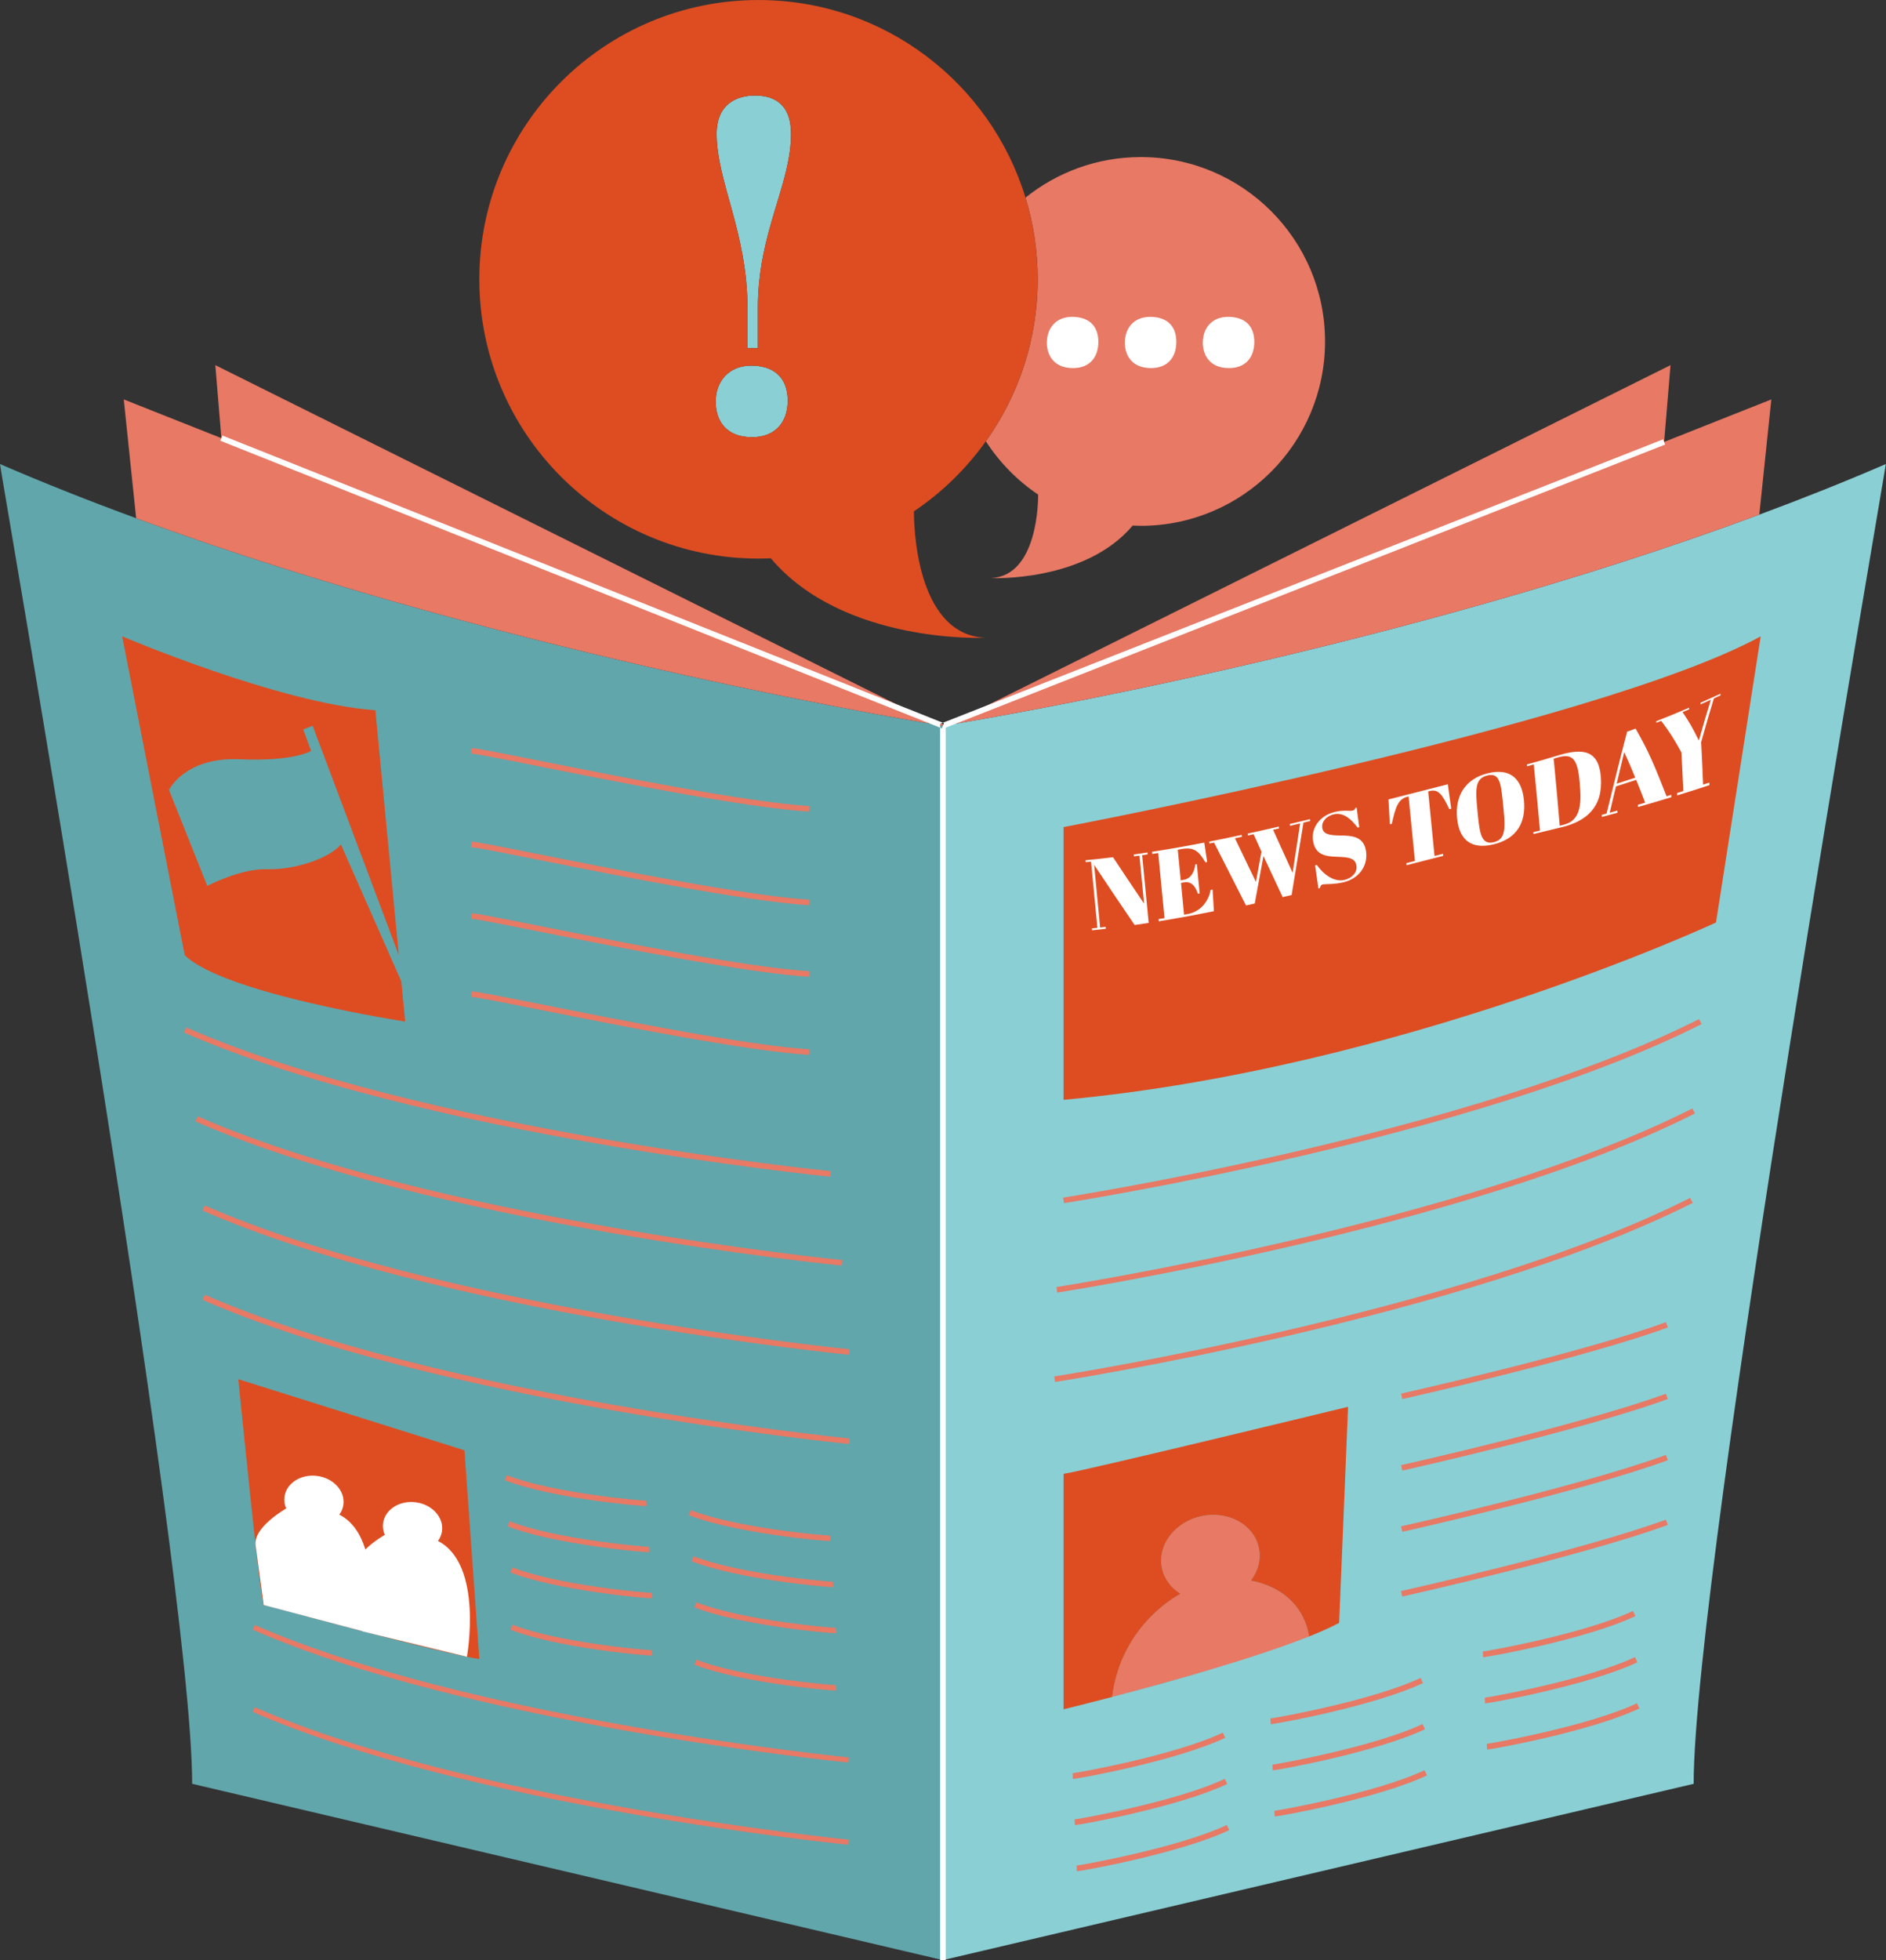<?xml version="1.0" encoding="UTF-8" standalone="no"?><svg xmlns="http://www.w3.org/2000/svg" xmlns:xlink="http://www.w3.org/1999/xlink" fill="#000000" height="416" preserveAspectRatio="xMidYMid meet" version="1" viewBox="0.0 0.0 400.4 416.0" width="400.4" zoomAndPan="magnify"><rect x="0.0" y="0.0" width="400.4" height="416.0" fill="#333333" stroke="none"/><defs><clipPath id="a"><path d="M 0 98 L 201 98 L 201 415.961 L 0 415.961 Z M 0 98"/></clipPath><clipPath id="b"><path d="M 151 20 L 400.359 20 L 400.359 415.961 L 151 415.961 Z M 151 20"/></clipPath><clipPath id="c"><path d="M 46 67 L 366 67 L 366 415.961 L 46 415.961 Z M 46 67"/></clipPath></defs><g><g clip-path="url(#a)" id="change1_1"><path d="M 200.18 154.02 C 200.18 154.02 110.281 139.848 28.906 109.973 C 19.09 106.371 9.395 102.539 0 98.477 C -0.184 98.395 40.797 333.012 40.797 378.547 L 200.18 415.961 L 200.398 415.906 L 200.398 153.98 C 200.262 154.004 200.18 154.02 200.18 154.02" fill="#61a6ab"/></g><g clip-path="url(#b)" id="change2_1"><path d="M 167.934 28.418 C 167.934 39.18 160.895 49.336 160.895 65.32 L 160.895 73.871 L 158.684 73.871 L 158.684 65.223 C 158.684 49.434 152.148 38.473 152.148 28.418 C 152.148 22.082 156.371 20.273 160.293 20.273 C 164.113 20.273 167.934 21.883 167.934 28.418 Z M 359.566 378.547 L 200.398 415.906 L 200.398 153.98 C 200.48 153.969 200.578 153.953 200.703 153.934 L 200.902 154.012 L 201.234 153.848 C 211.52 152.164 296.68 137.719 373.5 109.215 C 382.617 105.832 391.617 102.258 400.359 98.477 C 400.547 98.395 359.566 333.012 359.566 378.547 Z M 159.488 77.59 C 154.66 77.59 151.945 81.008 151.945 85.23 C 151.945 88.953 153.855 92.773 159.688 92.773 C 164.516 92.773 167.23 89.656 167.23 85.031 C 167.23 79.801 163.914 77.59 159.488 77.59" fill="#8acfd4"/></g><g id="change3_1"><path d="M 265.539 335.422 C 267.074 333.414 267.77 330.934 267.246 328.465 C 266.207 323.551 260.762 320.543 255.09 321.746 C 249.418 322.945 245.66 327.898 246.699 332.812 C 247.188 335.117 248.656 336.996 250.652 338.227 L 250.641 338.227 C 250.641 338.227 238.07 344.484 236.117 360.109 C 236.117 360.109 246.934 357.258 257.793 354.059 C 265.043 351.887 272.25 349.531 277.875 347.293 C 277.875 347.289 277.207 337.719 265.539 335.422 Z M 242.184 33.332 C 232.922 33.332 224.418 36.559 217.715 41.938 C 219.391 47.422 220.297 53.238 220.297 59.27 C 220.297 72.09 216.215 83.945 209.297 93.645 C 212.191 98.129 215.973 101.984 220.398 104.961 C 220.41 106.18 220.363 122.211 210.41 122.68 C 210.41 122.68 230.273 123.609 240.465 111.539 C 241.035 111.566 241.605 111.586 242.184 111.586 C 263.793 111.586 281.309 94.066 281.309 72.457 C 281.309 50.848 263.793 33.332 242.184 33.332 Z M 171.863 222.68 C 158.527 221.84 131.098 216.367 114.707 213.094 C 105.762 211.309 101.051 210.379 100.09 210.379 L 100.09 211.562 C 100.977 211.562 106.934 212.754 114.473 214.258 C 130.895 217.535 158.375 223.02 171.789 223.863 Z M 171.863 206.109 C 158.531 205.27 131.098 199.797 114.711 196.523 C 105.762 194.738 101.051 193.809 100.09 193.809 L 100.09 194.992 C 100.977 194.992 106.934 196.184 114.477 197.688 C 130.895 200.965 158.375 206.449 171.789 207.297 Z M 171.863 190.926 C 158.531 190.086 131.098 184.609 114.711 181.34 C 105.762 179.555 101.051 178.621 100.09 178.621 L 100.09 179.809 C 100.977 179.809 106.934 180.996 114.477 182.504 C 130.895 185.777 158.379 191.266 171.789 192.109 Z M 171.863 171.059 C 158.531 170.219 131.098 164.742 114.711 161.473 C 105.762 159.688 101.051 158.754 100.09 158.754 L 100.09 159.941 C 100.977 159.941 106.934 161.129 114.477 162.637 C 130.895 165.91 158.379 171.395 171.789 172.242 Z M 348.039 362.547 L 347.52 361.457 C 337.242 366.324 316.379 370.023 315.645 370.062 L 315.699 371.27 C 316.988 371.215 337.785 367.406 348.039 362.547 Z M 347.617 352.754 L 347.098 351.66 C 336.836 356.523 315.957 360.23 315.223 360.27 L 315.277 361.477 C 316.57 361.418 337.383 357.602 347.617 352.754 Z M 347.195 342.957 L 346.676 341.867 C 336.398 346.738 315.535 350.438 314.801 350.473 L 314.855 351.68 C 316.145 351.625 336.941 347.816 347.195 342.957 Z M 138.473 351.336 L 138.406 350.188 C 138.398 350.188 138.391 350.188 138.379 350.188 C 137.324 350.188 118.547 348.598 108.805 344.777 L 108.387 345.848 C 117.926 349.594 136.543 351.336 138.383 351.336 C 138.422 351.336 138.449 351.336 138.473 351.336 Z M 177.527 358.75 L 177.461 357.602 C 176.809 357.629 157.703 356.051 147.859 352.191 L 147.441 353.262 C 156.984 357.008 175.598 358.75 177.438 358.75 C 177.473 358.75 177.504 358.75 177.527 358.75 Z M 138.473 339.176 L 138.406 338.027 C 137.68 338.062 118.648 336.48 108.805 332.621 L 108.387 333.691 C 117.93 337.434 136.547 339.18 138.383 339.18 C 138.422 339.18 138.449 339.18 138.473 339.176 Z M 137.871 329.391 L 137.801 328.242 C 137.797 328.242 137.785 328.242 137.773 328.242 C 136.723 328.242 117.945 326.652 108.203 322.836 L 107.785 323.906 C 117.328 327.648 135.941 329.395 137.781 329.395 C 137.816 329.395 137.848 329.395 137.871 329.391 Z M 137.266 319.605 L 137.199 318.457 C 137.191 318.457 137.184 318.457 137.172 318.457 C 136.117 318.457 117.34 316.867 107.602 313.051 L 107.18 314.121 C 116.723 317.863 135.336 319.609 137.176 319.609 C 137.215 319.609 137.242 319.605 137.266 319.605 Z M 177.527 346.59 L 177.461 345.441 C 177.453 345.441 177.441 345.441 177.434 345.441 C 176.379 345.441 157.602 343.852 147.859 340.031 L 147.441 341.102 C 156.984 344.848 175.598 346.594 177.438 346.594 C 177.473 346.594 177.504 346.59 177.527 346.59 Z M 176.926 336.805 L 176.855 335.656 C 176.848 335.656 176.84 335.656 176.828 335.656 C 175.77 335.656 157.008 334.07 147.258 330.25 L 146.84 331.32 C 156.395 335.066 174.984 336.809 176.832 336.809 C 176.871 336.809 176.902 336.805 176.926 336.805 Z M 176.32 327.02 L 176.254 325.871 C 176.246 325.871 176.234 325.871 176.227 325.871 C 175.172 325.871 156.395 324.281 146.652 320.465 L 146.234 321.535 C 155.777 325.277 174.391 327.023 176.23 327.023 C 176.266 327.023 176.297 327.02 176.32 327.02 Z M 302.949 376.758 L 302.43 375.664 C 292.152 380.531 271.289 384.23 270.559 384.27 L 270.609 385.477 C 271.898 385.422 292.695 381.613 302.949 376.758 Z M 302.527 366.961 L 302.008 365.867 C 291.734 370.738 270.867 374.438 270.137 374.477 L 270.188 375.684 C 271.48 375.625 292.273 371.816 302.527 366.961 Z M 302.105 357.168 L 301.59 356.074 C 291.309 360.945 270.445 364.645 269.715 364.68 L 269.766 365.887 C 271.055 365.832 291.852 362.023 302.105 357.168 Z M 260.965 388.375 L 260.445 387.285 C 250.18 392.148 229.305 395.852 228.57 395.891 L 228.621 397.098 C 229.918 397.039 250.73 393.223 260.965 388.375 Z M 260.539 378.582 L 260.023 377.488 C 249.746 382.359 228.883 386.059 228.148 386.094 L 228.199 387.301 C 229.492 387.246 250.289 383.438 260.539 378.582 Z M 260.117 368.785 L 259.602 367.695 C 249.324 372.566 228.461 376.266 227.727 376.301 L 227.777 377.508 C 229.07 377.453 249.867 373.645 260.117 368.785 Z M 354.078 323.605 L 353.668 322.492 C 335.957 329.008 297.836 337.562 297.453 337.648 L 297.715 338.809 C 298.094 338.723 336.293 330.145 354.078 323.605 Z M 354.078 309.871 L 353.668 308.758 C 335.957 315.273 297.836 323.832 297.453 323.914 L 297.715 325.074 C 298.094 324.988 336.293 316.414 354.078 309.871 Z M 354.078 296.883 L 353.668 295.77 C 335.957 302.285 297.836 310.84 297.453 310.926 L 297.715 312.086 C 298.094 311.996 336.293 303.426 354.078 296.883 Z M 354.078 281.703 L 353.668 280.59 C 335.957 287.105 297.836 295.66 297.453 295.746 L 297.715 296.902 C 298.094 296.816 336.293 288.246 354.078 281.703 Z M 180.188 390.391 C 179.387 390.312 99.672 382.266 54.102 362.285 L 53.664 363.285 C 99.387 383.332 179.277 391.398 180.082 391.477 Z M 180.188 372.945 C 179.387 372.867 99.672 364.82 54.102 344.84 L 53.664 345.84 C 99.387 365.891 179.277 373.953 180.082 374.031 Z M 180.355 305.258 C 179.484 305.172 92.949 296.438 43.48 274.75 L 43.004 275.836 C 92.645 297.602 179.367 306.352 180.238 306.438 Z M 180.355 286.324 C 179.484 286.238 92.949 277.504 43.48 255.812 L 43.004 256.898 C 92.645 278.664 179.367 287.418 180.238 287.504 Z M 178.855 267.402 C 177.988 267.316 91.445 258.582 41.98 236.895 L 41.504 237.98 C 91.145 259.742 177.867 268.496 178.738 268.582 Z M 176.402 248.531 C 175.531 248.445 88.996 239.715 39.527 218.023 L 39.051 219.109 C 88.688 240.875 175.414 249.629 176.285 249.715 Z M 359.359 255.27 L 358.824 254.211 C 310.609 278.551 224.672 291.969 223.809 292.102 L 223.988 293.273 C 224.852 293.141 310.977 279.695 359.359 255.27 Z M 359.828 236.297 L 359.293 235.234 C 311.078 259.578 225.141 272.996 224.277 273.129 L 224.461 274.301 C 225.324 274.168 311.445 260.723 359.828 236.297 Z M 361.258 217.32 L 360.723 216.262 C 312.508 240.602 226.566 254.02 225.707 254.152 L 225.887 255.324 C 226.75 255.191 312.871 241.746 361.258 217.32 Z M 376.055 84.762 L 353.297 93.785 L 354.652 77.488 L 201.234 153.848 C 211.52 152.164 296.68 137.719 373.5 109.215 Z M 200.703 153.934 C 200.371 153.988 200.18 154.02 200.18 154.02 L 200.18 187.953 L 200.18 154.02 C 200.18 154.02 110.281 139.848 28.906 109.973 L 26.273 84.762 L 47 92.98 L 45.711 77.488 L 193.812 151.199 L 200.703 153.934" fill="#e77965"/></g><g id="change4_1"><path d="M 167.934 28.418 C 167.934 21.883 164.113 20.273 160.293 20.273 C 156.371 20.273 152.148 22.082 152.148 28.418 C 152.148 38.473 158.684 49.434 158.684 65.223 L 158.684 73.871 L 160.895 73.871 L 160.895 65.32 C 160.895 49.336 167.934 39.18 167.934 28.418 Z M 167.23 85.031 C 167.23 79.801 163.914 77.59 159.488 77.59 C 154.66 77.59 151.945 81.008 151.945 85.23 C 151.945 88.953 153.855 92.773 159.688 92.773 C 164.516 92.773 167.23 89.656 167.23 85.031 Z M 217.715 41.938 C 219.391 47.422 220.297 53.238 220.297 59.27 C 220.297 72.09 216.215 83.945 209.297 93.645 C 205.145 99.465 199.977 104.512 194.035 108.504 C 194.016 110.352 194.09 134.637 209.16 135.348 C 209.16 135.348 179.074 136.758 163.641 118.473 C 162.773 118.512 161.906 118.539 161.031 118.539 C 128.297 118.539 101.762 92.004 101.762 59.27 C 101.762 26.539 128.297 0.004 161.031 0.004 C 187.73 0.004 210.301 17.664 217.715 41.938 C 216.043 43.281 214.48 44.762 213.047 46.359 C 214.48 44.762 216.043 43.281 217.715 41.938 Z M 236.219 360.082 C 242.184 358.52 250.012 356.395 257.793 354.059 C 247.531 357.078 237.316 359.793 236.219 360.082 Z M 236.219 360.082 C 236.184 360.094 236.148 360.102 236.117 360.109 C 236.117 360.109 236.156 360.102 236.219 360.082 Z M 225.797 175.523 L 225.797 233.395 C 297.898 226.754 364.309 195.762 364.309 195.762 L 373.797 135.043 C 339.008 154.02 225.797 175.523 225.797 175.523 Z M 225.797 362.734 C 225.797 362.734 229.949 361.727 236.117 360.109 C 238.07 344.484 250.641 338.227 250.641 338.227 L 250.652 338.227 C 248.656 336.996 247.188 335.117 246.699 332.812 C 245.66 327.898 249.418 322.945 255.09 321.746 C 260.762 320.543 266.207 323.551 267.246 328.465 C 267.77 330.934 267.074 333.414 265.539 335.422 C 277.207 337.719 277.875 347.289 277.875 347.293 C 280.375 346.297 282.562 345.32 284.301 344.395 L 286.199 298.539 C 286.199 298.539 230.223 312.137 225.797 312.77 Z M 85.203 208.277 L 72.375 179.215 C 69.707 182.305 62.375 184.625 56.707 184.457 C 51.039 184.285 44.008 188.004 44.008 188.004 L 35.875 167.633 C 35.875 167.633 39.207 160.625 50.875 161.125 C 62.539 161.625 66.039 159.348 66.039 159.348 L 64.375 154.793 L 66.375 154.02 L 84.668 202.688 L 84.797 204.039 L 79.691 150.723 C 59.453 149.32 25.934 135.043 25.934 135.043 L 39.215 202.688 C 47.438 210.875 86.02 216.789 86.02 216.789 Z M 98.602 307.773 L 101.762 352.047 C 94.172 351.098 56.609 340.602 55.977 340.602 C 55.344 340.602 50.598 292.688 50.598 292.688 L 98.602 307.773" fill="#dd4d21"/></g><g clip-path="url(#c)" id="change5_1"><path d="M 260.73 67.242 C 263.977 67.242 266.289 68.867 266.289 72.555 C 266.289 75.863 264.414 78.113 260.918 78.113 C 256.73 78.113 255.359 75.238 255.359 72.738 C 255.359 69.68 257.23 67.242 260.73 67.242 Z M 244.176 67.242 C 247.422 67.242 249.734 68.867 249.734 72.555 C 249.734 75.863 247.859 78.113 244.363 78.113 C 240.176 78.113 238.805 75.238 238.805 72.738 C 238.805 69.68 240.676 67.242 244.176 67.242 Z M 227.621 67.242 C 230.867 67.242 233.18 68.867 233.18 72.555 C 233.18 75.863 231.305 78.113 227.809 78.113 C 223.621 78.113 222.25 75.238 222.25 72.738 C 222.25 69.68 224.121 67.242 227.621 67.242 Z M 92.98 327.012 C 93.438 326.387 93.742 325.672 93.844 324.887 C 94.223 321.977 91.727 319.254 88.27 318.805 C 84.809 318.355 81.703 320.352 81.324 323.262 C 81.215 324.113 81.355 324.949 81.691 325.719 C 81.691 325.719 79.422 327 77.562 328.809 C 76.582 325.641 74.887 322.883 72.043 321.418 C 72.496 320.797 72.805 320.078 72.906 319.293 C 73.281 316.383 70.785 313.66 67.328 313.211 C 63.871 312.766 60.762 314.758 60.387 317.668 C 60.273 318.523 60.418 319.355 60.754 320.125 C 60.754 320.125 53.828 324.02 54.262 327.828 L 55.977 340.602 L 76.906 346.137 L 76.914 346.191 L 99.129 351.59 C 99.129 351.59 102.691 332.012 92.98 327.012 Z M 363.215 148.5 C 362.348 148.891 361.91 149.086 361.039 149.469 C 361.027 149.336 361.02 149.27 361.008 149.141 C 362.707 148.391 363.555 148.008 365.242 147.23 C 365.254 147.359 365.262 147.426 365.273 147.559 C 364.707 147.82 364.426 147.949 363.859 148.207 C 362.828 151.555 362.273 153.516 361.156 157.496 C 361.34 160.918 361.418 162.785 361.57 166.516 C 362.098 166.34 362.359 166.254 362.883 166.078 C 362.891 166.293 362.895 166.402 362.906 166.621 C 360.184 167.516 358.816 167.953 356.078 168.793 C 356.07 168.59 356.062 168.488 356.055 168.289 C 356.582 168.121 356.844 168.039 357.371 167.871 C 357.215 164.504 357.141 162.809 356.965 159.652 C 355.285 156.648 354.434 155.297 352.676 152.977 C 352.266 153.141 352.059 153.223 351.648 153.383 C 351.637 153.25 351.633 153.184 351.617 153.055 C 354.414 151.949 355.812 151.375 358.586 150.188 C 358.598 150.32 358.605 150.387 358.617 150.52 C 358.051 150.762 357.77 150.879 357.207 151.117 C 358.629 153.207 359.32 154.43 360.672 157.145 C 361.723 153.445 362.242 151.633 363.215 148.5 Z M 343.219 166.312 C 344.797 165.812 345.582 165.555 347.16 165.031 C 346.238 162.758 345.773 161.664 344.824 159.617 C 344.188 162.23 343.863 163.598 343.219 166.312 Z M 347.367 165.504 C 345.645 166.07 344.781 166.348 343.059 166.891 C 342.531 169.129 342.266 170.254 341.742 172.469 C 342.391 172.289 342.715 172.199 343.363 172.02 C 343.379 172.203 343.383 172.293 343.395 172.473 C 342.07 172.836 341.41 173.012 340.09 173.363 C 340.074 173.188 340.07 173.102 340.059 172.926 C 340.465 172.812 340.668 172.762 341.074 172.648 C 342.824 165.629 343.746 161.699 345.438 155.277 C 346.156 155.016 346.516 154.883 347.234 154.613 C 349.984 159.383 351.27 162.477 353.812 168.98 C 354.211 168.859 354.406 168.801 354.805 168.676 C 354.816 168.875 354.82 168.977 354.828 169.176 C 352.004 170.035 350.59 170.449 347.762 171.258 C 347.754 171.066 347.746 170.973 347.734 170.785 C 348.348 170.609 348.656 170.52 349.27 170.34 C 348.516 168.359 348.137 167.387 347.367 165.504 Z M 331.953 175.027 C 334.855 174.297 335.855 171.98 335.441 167.016 C 335.398 166.5 335.379 166.246 335.336 165.734 C 334.883 160.395 333.41 159.922 330.367 160.84 C 330.156 160.902 330.055 160.934 329.844 160.996 C 330.387 166.469 330.633 169.438 331.133 175.23 C 331.461 175.148 331.625 175.109 331.953 175.027 Z M 331.645 175.527 C 329.211 176.129 327.992 176.422 325.57 176.996 C 325.555 176.832 325.547 176.754 325.531 176.59 C 326.098 176.457 326.379 176.391 326.945 176.254 C 326.426 170.578 326.168 167.703 325.621 162.219 C 325.051 162.379 324.77 162.461 324.199 162.617 C 324.184 162.457 324.176 162.379 324.16 162.223 C 326.824 161.492 328.164 161.105 330.852 160.289 C 336.223 158.66 339.426 159.289 339.867 164.91 C 340.363 171.277 336.781 174.258 331.645 175.527 Z M 319.066 170.32 C 318.648 166.043 318.312 163.941 315.754 164.566 C 313.172 165.199 313.215 167.453 313.633 171.727 C 313.691 172.324 313.723 172.625 313.781 173.227 C 314.164 177.145 314.641 179.328 317.137 178.727 C 319.527 178.148 319.629 176.059 319.219 171.863 C 319.156 171.246 319.129 170.938 319.066 170.32 Z M 315.879 164.09 C 320.469 162.969 323.082 165.074 323.539 169.859 C 323.992 174.555 322.023 177.992 317.094 179.184 C 312.34 180.336 309.789 178.23 309.34 173.648 C 308.871 168.855 311.121 165.25 315.879 164.09 Z M 308.098 171.613 C 307.934 171.652 307.852 171.676 307.691 171.715 C 306.203 168.609 305.406 167.383 303.465 167.879 C 303.363 167.902 303.312 167.918 303.207 167.945 C 303.746 173.426 304.016 176.164 304.551 181.645 C 305.277 181.461 305.641 181.367 306.367 181.188 C 306.383 181.359 306.391 181.449 306.406 181.621 C 303.293 182.41 301.734 182.809 298.617 183.609 C 298.602 183.434 298.594 183.348 298.574 183.172 C 299.301 182.984 299.664 182.891 300.391 182.707 C 299.852 177.227 299.582 174.488 299.047 169.008 C 298.934 169.035 298.879 169.051 298.77 169.078 C 296.824 169.574 296.254 171.324 295.48 174.828 C 295.316 174.871 295.238 174.891 295.074 174.934 C 294.957 172.82 294.895 171.766 294.777 169.652 C 299.812 168.363 302.332 167.711 307.371 166.438 C 307.66 168.508 307.805 169.543 308.098 171.613 Z M 287.988 183.844 C 287.82 182.117 286.438 181.887 283.742 181.816 C 281.098 181.75 279.031 181.234 278.723 178.086 C 278.496 175.75 280.055 173.133 283.34 172.312 C 285.301 171.824 286.477 172.191 287.199 172.008 C 287.562 171.914 287.656 171.742 287.777 171.434 C 287.871 171.41 287.922 171.398 288.012 171.375 C 288.238 173.043 288.352 173.875 288.574 175.543 C 288.438 175.578 288.371 175.598 288.234 175.629 C 286.957 173.988 285.301 172.273 283.105 172.82 C 281.566 173.203 280.586 174.34 280.707 175.57 C 280.859 177.113 282.363 177.273 284.57 177.301 C 286.996 177.328 289.703 177.457 290.043 180.91 C 290.336 183.91 288.438 186.426 285.301 187.211 C 283.23 187.734 281.379 187.551 280.777 187.699 C 280.438 187.781 280.332 188.043 280.199 188.48 C 280.082 188.512 280.02 188.527 279.902 188.555 C 279.621 186.594 279.48 185.609 279.203 183.645 C 279.348 183.609 279.422 183.594 279.566 183.559 C 280.836 185.379 283.145 187.309 285.492 186.719 C 286.773 186.395 288.137 185.363 287.988 183.844 Z M 267.816 180.734 C 267.148 179.254 266.812 178.516 266.145 177.027 C 265.66 177.137 265.414 177.191 264.93 177.297 C 264.914 177.137 264.906 177.059 264.891 176.898 C 267.535 176.32 268.859 176.02 271.504 175.406 C 271.52 175.566 271.527 175.645 271.543 175.805 C 271.039 175.922 270.785 175.98 270.281 176.094 C 271.941 179.754 272.77 181.582 274.426 185.227 C 275.066 181.035 275.383 178.938 276.023 174.746 C 275.16 174.953 274.727 175.055 273.867 175.258 C 273.852 175.102 273.844 175.02 273.828 174.863 C 275.535 174.457 276.387 174.254 278.094 173.84 C 278.109 173.996 278.117 174.078 278.133 174.234 C 277.57 174.371 277.289 174.441 276.727 174.578 C 275.719 180.723 275.215 183.793 274.211 189.934 C 273.449 190.113 273.07 190.203 272.312 190.379 C 270.68 186.902 269.863 185.16 268.23 181.664 C 267.492 185.695 267.121 187.711 266.383 191.738 C 265.641 191.902 265.27 191.984 264.527 192.148 C 261.812 186.836 260.457 184.168 257.746 178.805 C 257.344 178.883 257.145 178.922 256.742 179.004 C 256.727 178.844 256.719 178.762 256.707 178.602 C 259.477 178.059 260.859 177.77 263.633 177.172 C 263.648 177.332 263.656 177.41 263.672 177.57 C 263.074 177.699 262.777 177.762 262.18 177.891 C 263.961 181.605 264.852 183.457 266.633 187.152 C 267.105 184.586 267.34 183.305 267.816 180.734 Z M 255.664 178.809 C 255.91 180.453 256.035 181.273 256.281 182.922 C 256.129 182.949 256.051 182.965 255.898 182.992 C 254.461 180.477 253.363 179.727 250.789 180.188 C 250.488 180.238 250.34 180.266 250.043 180.32 C 250.297 182.918 250.422 184.219 250.672 186.816 C 250.965 186.766 251.105 186.738 251.398 186.688 C 252.781 186.434 253.562 185.109 253.77 183.445 C 253.898 183.422 253.965 183.41 254.09 183.387 C 254.332 185.871 254.453 187.113 254.691 189.598 C 254.547 189.629 254.477 189.641 254.332 189.668 C 253.617 187.668 252.727 187.004 251.234 187.27 C 251.031 187.309 250.93 187.328 250.727 187.363 C 250.988 190.062 251.117 191.414 251.379 194.109 C 251.703 194.051 251.863 194.023 252.188 193.961 C 254.895 193.465 256.594 191.258 257.012 188.848 C 257.18 188.812 257.266 188.797 257.438 188.762 C 257.547 190.602 257.602 191.523 257.711 193.367 C 253.027 194.309 250.688 194.742 246.016 195.508 C 245.996 195.324 245.988 195.23 245.969 195.047 C 246.473 194.965 246.723 194.922 247.227 194.836 C 246.691 189.312 246.426 186.551 245.891 181.02 C 245.387 181.102 245.137 181.141 244.633 181.223 C 244.617 181.035 244.609 180.941 244.59 180.758 C 249.016 180.062 251.234 179.664 255.664 178.809 Z M 243.867 195.852 C 242.676 196.035 242.078 196.125 240.887 196.297 C 237.441 191.25 235.723 188.695 232.281 183.512 C 232.789 188.84 233.047 191.504 233.555 196.828 C 234.023 196.777 234.258 196.75 234.723 196.695 C 234.738 196.855 234.746 196.938 234.762 197.098 C 233.598 197.234 233.016 197.301 231.852 197.422 C 231.836 197.262 231.828 197.18 231.812 197.02 C 232.277 196.969 232.512 196.945 232.98 196.895 C 232.445 191.277 232.176 188.469 231.637 182.848 C 231.168 182.895 230.934 182.918 230.469 182.961 C 230.453 182.801 230.445 182.719 230.43 182.559 C 232.773 182.332 233.949 182.203 236.297 181.914 C 238.934 185.895 240.254 187.863 242.891 191.762 C 242.5 187.688 242.301 185.648 241.91 181.57 C 241.441 181.637 241.207 181.672 240.738 181.738 C 240.723 181.578 240.715 181.496 240.699 181.336 C 241.867 181.172 242.449 181.086 243.613 180.906 C 243.629 181.066 243.637 181.148 243.652 181.309 C 243.184 181.379 242.949 181.414 242.484 181.484 C 243.035 187.234 243.312 190.105 243.867 195.852 Z M 200.398 153.469 L 47.219 92.43 L 46.777 93.531 L 199.961 154.566 Z M 200.773 415.961 L 199.59 415.961 L 199.59 153.613 L 353.078 93.234 L 353.512 94.34 L 200.773 154.422 L 200.773 415.961" fill="#ffffff"/></g></g></svg>
